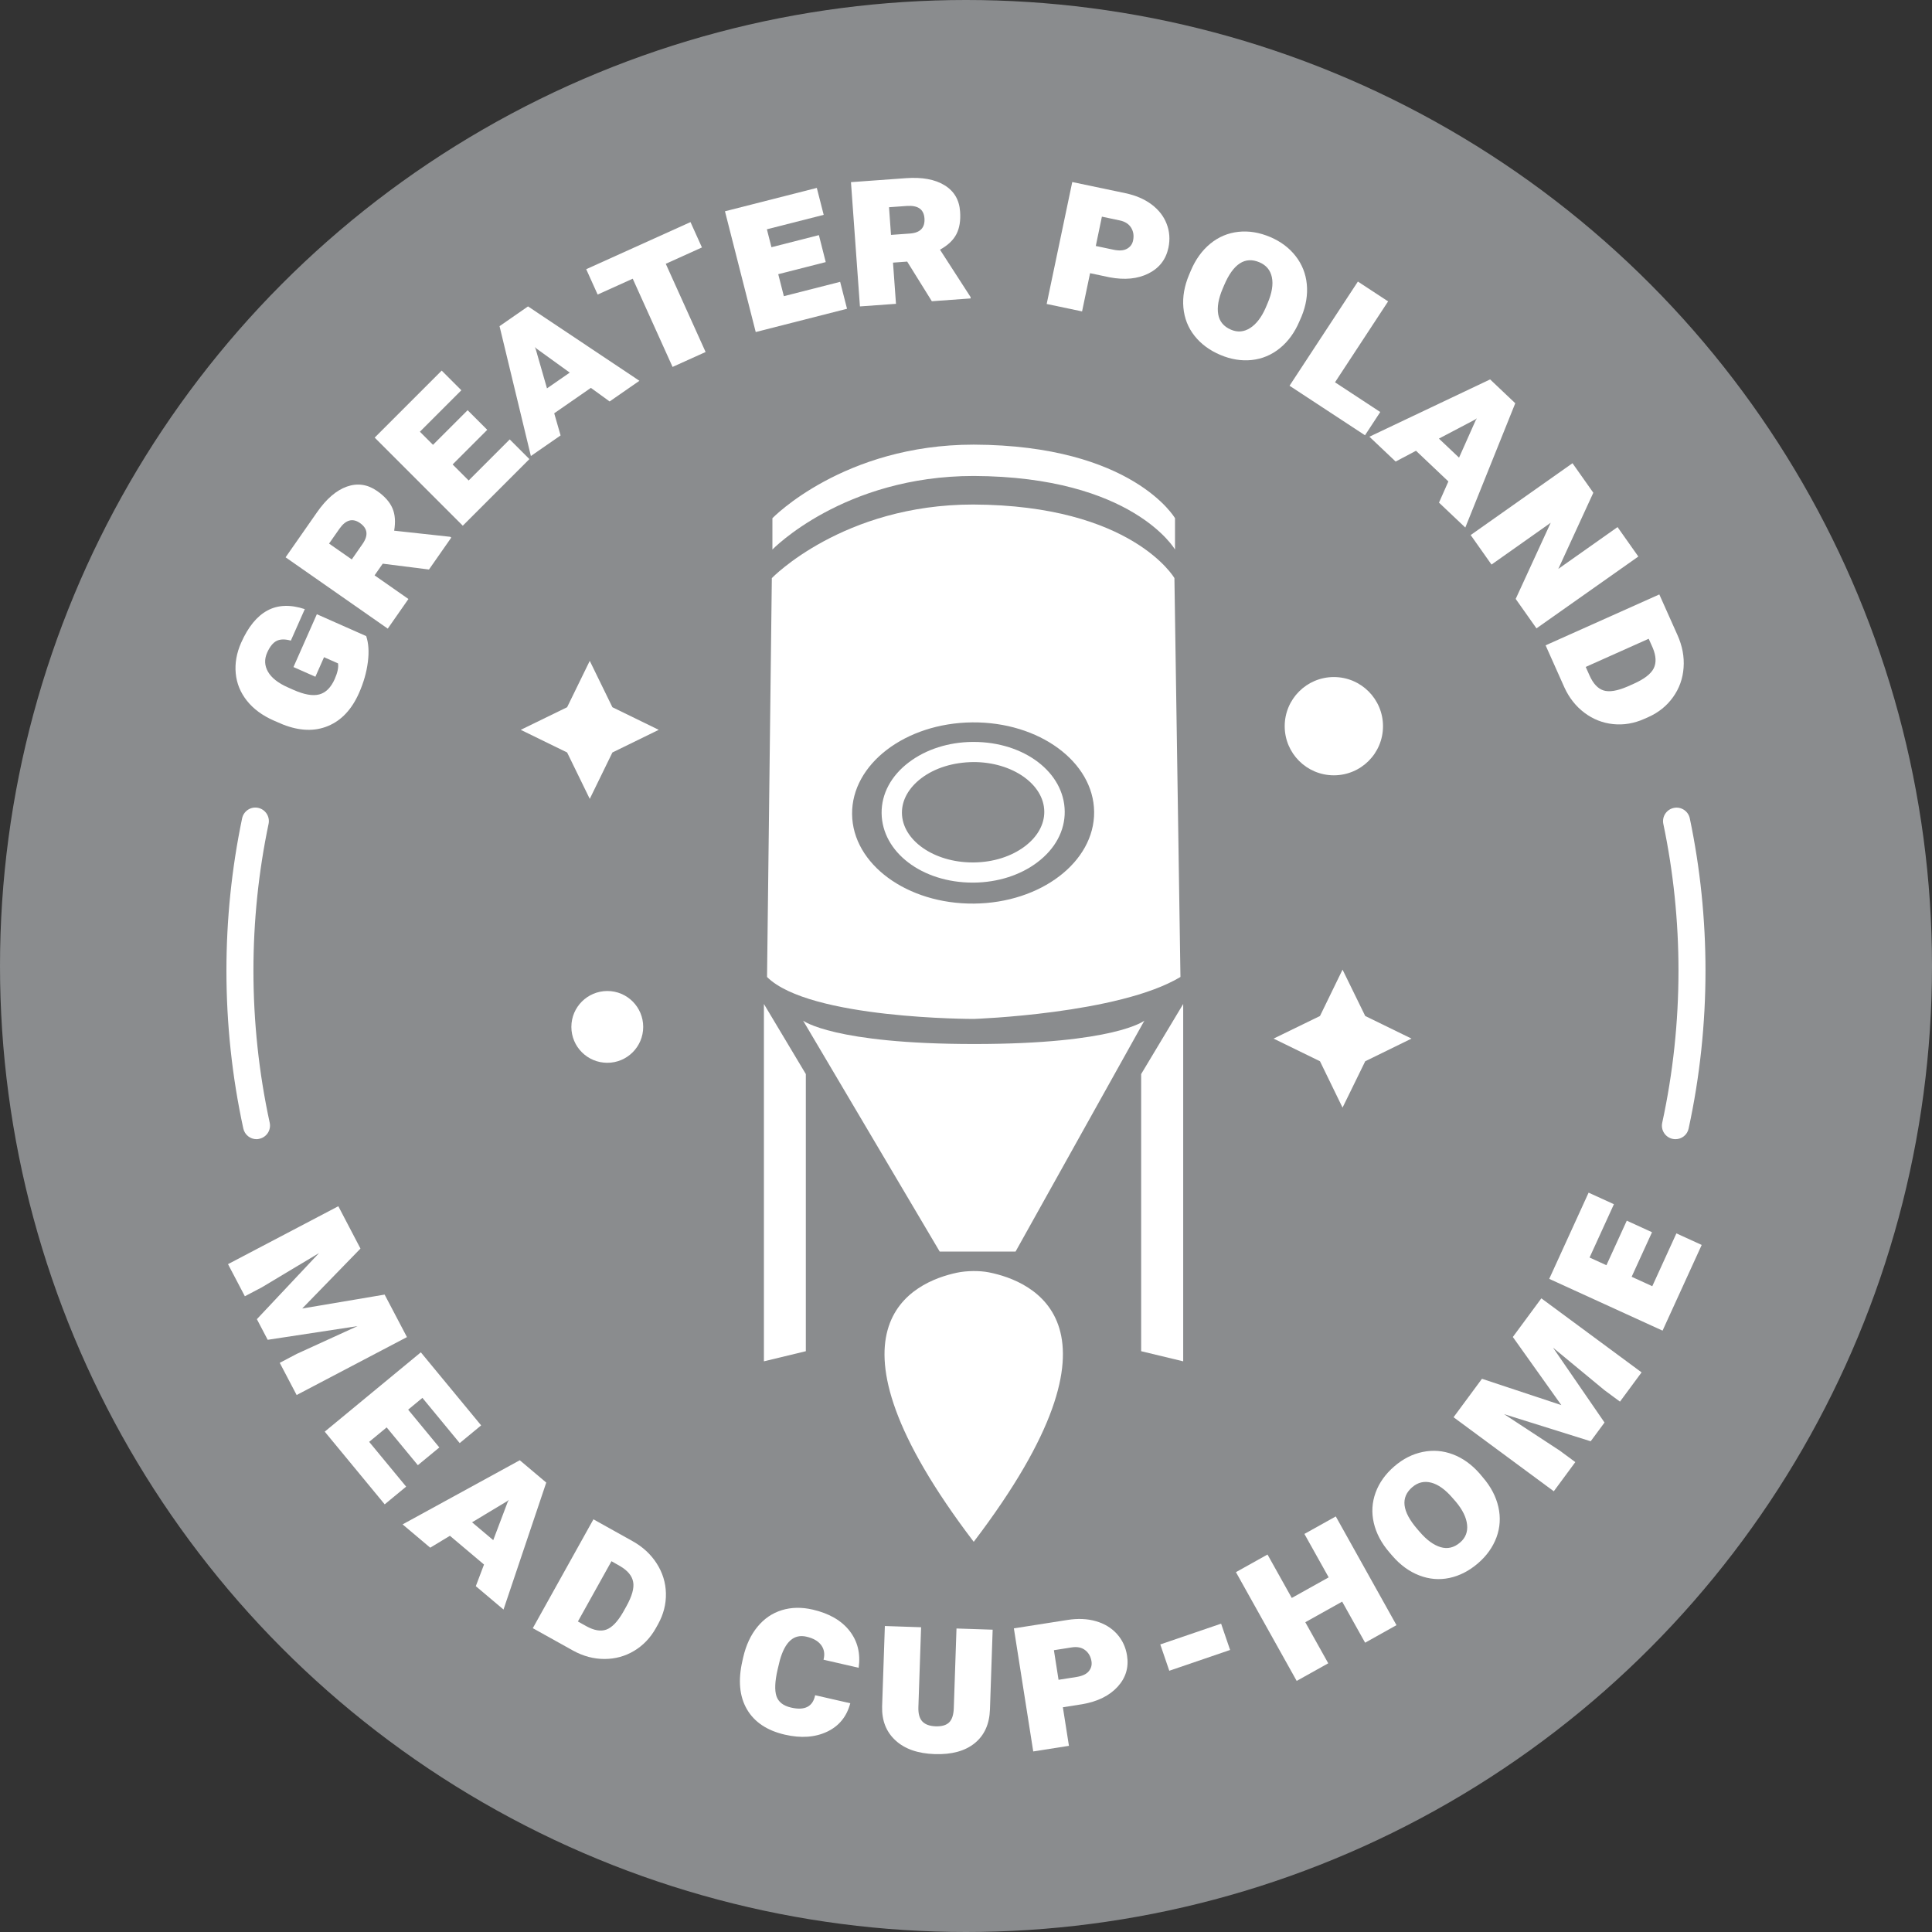 <?xml version="1.0" encoding="UTF-8"?> <svg xmlns="http://www.w3.org/2000/svg" xmlns:xlink="http://www.w3.org/1999/xlink" version="1.1" id="Layer_1" x="0px" y="0px" viewBox="0 0 500 500" style="enable-background:new 0 0 500 500;" xml:space="preserve"><rect x="0" y="0" width="500" height="500" fill="#333333" stroke="none"/> <style type="text/css"> .st0{fill:#9D1F60;} .st1{fill:#FFFFFF;} .st2{fill:#FFCB0A;} .st3{fill:#FAA61A;} .st4{fill:#82421B;} .st5{fill:#8A8C8E;} </style> <g> <g> <circle class="st5" cx="250" cy="250" r="250"></circle> </g> <g> <g> <path class="st1" d="M433.61,294.82c-0.25,0-0.5-0.03-0.75-0.08c-1.89-0.41-3.09-2.28-2.68-4.16 c2.79-12.85,4.21-26.09,4.21-39.37c0-12.8-1.32-25.58-3.92-37.98c-0.4-1.89,0.82-3.75,2.71-4.14c1.89-0.4,3.75,0.82,4.14,2.71 c2.7,12.88,4.06,26.14,4.06,39.42c0,13.78-1.47,27.52-4.37,40.86C436.67,293.71,435.22,294.82,433.61,294.82z"></path> </g> <g> <path class="st1" d="M66.39,294.82c-1.61,0-3.06-1.12-3.42-2.76c-2.9-13.34-4.37-27.09-4.37-40.86c0-13.28,1.37-26.54,4.06-39.42 c0.4-1.89,2.25-3.11,4.14-2.71c1.89,0.4,3.1,2.25,2.71,4.14c-2.6,12.41-3.92,25.18-3.92,37.98c0,13.27,1.42,26.52,4.21,39.37 c0.41,1.89-0.79,3.75-2.68,4.16C66.88,294.8,66.63,294.82,66.39,294.82z"></path> </g> <g> <g> <path class="st1" d="M94.77,164.62c0.62,1.83,0.77,4.07,0.43,6.73c-0.34,2.66-1.1,5.32-2.29,8.01c-1.88,4.24-4.54,7.08-8,8.52 c-3.46,1.45-7.35,1.32-11.68-0.38l-2.42-1.04c-2.92-1.29-5.22-2.99-6.9-5.1c-1.68-2.11-2.65-4.47-2.9-7.08 c-0.25-2.61,0.21-5.26,1.4-7.95c1.81-4.08,4.07-6.86,6.79-8.33c2.72-1.47,5.95-1.59,9.68-0.36l-3.61,8.15 c-1.51-0.42-2.73-0.4-3.68,0.07c-0.94,0.47-1.76,1.49-2.46,3.06c-0.75,1.7-0.68,3.35,0.23,4.93c0.91,1.58,2.63,2.94,5.16,4.05 l1.46,0.65c2.76,1.22,4.98,1.61,6.66,1.16c1.68-0.45,3-1.77,3.98-3.96c0.74-1.67,1.03-3.03,0.86-4.07l-3.62-1.6l-2.24,5.06 l-5.67-2.51l6.05-13.67L94.77,164.62z"></path> <path class="st1" d="M99.05,145.88l-2.11,3.02l8.76,6.12l-5.35,7.67l-26.44-18.46l8.16-11.69c2.4-3.43,4.96-5.64,7.7-6.61 s5.35-0.59,7.83,1.14c1.92,1.34,3.24,2.81,3.94,4.41c0.71,1.6,0.86,3.55,0.47,5.86l14.49,1.58l0.29,0.21l-5.77,8.26 L99.05,145.88z M91.04,144.78l2.8-4.02c1.54-2.21,1.31-4.01-0.68-5.4c-1.92-1.34-3.71-0.83-5.35,1.53l-2.65,3.79L91.04,144.78z"></path> <path class="st1" d="M126.1,111.24l-8.96,8.96l4.15,4.15l10.63-10.63l5.09,5.09l-17.24,17.24l-22.8-22.8l17.34-17.34l5.09,5.09 l-10.73,10.73l3.39,3.39l8.96-8.96L126.1,111.24z"></path> <path class="st1" d="M152.92,100.38l-9.49,6.58l1.65,5.73l-7.69,5.33l-8.11-33.61l7.37-5.11l28.83,19.25l-7.71,5.35 L152.92,100.38z M141.56,100.51l5.89-4.08l-8.57-6.19l-0.46-0.42l0.22,0.52L141.56,100.51z"></path> <path class="st1" d="M181.66,64.04l-9.36,4.23l10.31,22.83l-8.55,3.86l-10.31-22.83l-9.08,4.1l-2.96-6.56l26.99-12.19 L181.66,64.04z"></path> <path class="st1" d="M213.7,67.83l-12.29,3.13l1.45,5.69l14.57-3.71l1.78,6.97l-23.63,6.02l-7.96-31.25l23.77-6.05l1.78,6.97 l-14.7,3.74l1.18,4.64l12.28-3.13L213.7,67.83z"></path> <path class="st1" d="M234.78,67.7l-3.67,0.27l0.77,10.66l-9.33,0.67l-2.32-32.16l14.22-1.03c4.18-0.3,7.5,0.3,9.98,1.82 c2.48,1.51,3.83,3.78,4.04,6.8c0.17,2.34-0.14,4.28-0.94,5.84c-0.79,1.56-2.21,2.91-4.26,4.05l7.91,12.25l0.03,0.36l-10.05,0.73 L234.78,67.7z M230.59,60.79l4.89-0.35c2.69-0.19,3.94-1.51,3.77-3.94c-0.17-2.34-1.69-3.4-4.56-3.2l-4.61,0.33L230.59,60.79z"></path> <path class="st1" d="M282.11,70.7l-2.07,9.89l-9.16-1.92l6.62-31.56L291.26,50c2.65,0.56,4.9,1.52,6.75,2.9 c1.84,1.38,3.15,3.04,3.91,5.01c0.77,1.96,0.92,4.03,0.47,6.19c-0.64,3.03-2.35,5.26-5.15,6.67c-2.79,1.41-6.17,1.74-10.12,0.99 L282.11,70.7z M283.59,63.66l4.6,0.97c1.48,0.31,2.64,0.23,3.49-0.26c0.85-0.48,1.37-1.19,1.56-2.13 c0.26-1.25,0.09-2.35-0.51-3.32c-0.6-0.96-1.58-1.59-2.96-1.88l-4.6-0.97L283.59,63.66z"></path> <path class="st1" d="M336.29,83.16c-1.23,2.9-2.93,5.23-5.08,6.97c-2.15,1.74-4.57,2.75-7.26,3.04 c-2.69,0.28-5.4-0.16-8.13-1.32c-2.79-1.18-5.01-2.83-6.68-4.94c-1.67-2.11-2.63-4.55-2.88-7.31c-0.25-2.76,0.25-5.6,1.49-8.53 l0.44-1.04c1.23-2.9,2.91-5.23,5.04-6.97c2.12-1.74,4.54-2.76,7.24-3.06c2.7-0.3,5.45,0.15,8.26,1.34 c2.73,1.16,4.93,2.81,6.59,4.95c1.66,2.14,2.62,4.56,2.88,7.27c0.26,2.71-0.19,5.49-1.36,8.34L336.29,83.16z M328.07,78.44 c1.11-2.62,1.48-4.84,1.09-6.68c-0.38-1.84-1.46-3.13-3.22-3.88c-3.74-1.59-6.78,0.39-9.14,5.95l-0.38,0.89 c-1.08,2.55-1.47,4.75-1.15,6.61s1.42,3.19,3.32,4c1.7,0.72,3.34,0.58,4.93-0.43c1.59-1.01,2.93-2.74,4.02-5.21L328.07,78.44z"></path> <path class="st1" d="M345.5,98.94l11.71,7.69l-3.95,6.02l-19.53-12.82l17.69-26.96l7.82,5.13L345.5,98.94z"></path> <path class="st1" d="M374.84,124.6l-8.38-7.94l-5.27,2.79l-6.79-6.43l31.24-14.83l6.51,6.17l-12.93,32.17l-6.81-6.45 L374.84,124.6z M372.39,113.51l5.21,4.93l4.3-9.65l0.32-0.54l-0.46,0.33L372.39,113.51z"></path> <path class="st1" d="M397.64,162.62l-5.38-7.62l9.06-19.71L386,146.11l-5.39-7.64l26.35-18.59l5.39,7.64l-9.06,19.71 l15.33-10.82l5.38,7.62L397.64,162.62z"></path> <path class="st1" d="M400,167.01l29.43-13.17l4.71,10.54c1.25,2.8,1.78,5.6,1.57,8.42c-0.2,2.82-1.11,5.36-2.72,7.61 c-1.61,2.26-3.74,3.98-6.4,5.17l-1.04,0.46c-2.64,1.18-5.33,1.64-8.05,1.36c-2.72-0.28-5.2-1.25-7.43-2.92 c-2.23-1.67-3.96-3.86-5.2-6.56L400,167.01z M426.68,165.31l-16.3,7.29l1.01,2.25c0.94,2.1,2.15,3.38,3.62,3.84 s3.53,0.12,6.15-1l1.62-0.72c2.76-1.23,4.49-2.57,5.2-4.01s0.62-3.21-0.25-5.3L426.68,165.31z"></path> </g> <g> <path class="st1" d="M93.29,323.13l-15.08,15.51l21.33-3.6l5.78,11l-28.55,14.99l-4.37-8.33l4.41-2.32l15.71-7.18l-23.24,3.54 l-2.8-5.34l16.09-17.11l-14.79,8.86l-4.41,2.32l-4.36-8.31l28.55-14.99L93.29,323.13z"></path> <path class="st1" d="M108.14,379.19l-8.07-9.78l-4.53,3.74l9.57,11.59l-5.55,4.58l-15.52-18.81l24.87-20.53l15.61,18.91 l-5.55,4.58l-9.65-11.7l-3.69,3.05l8.07,9.78L108.14,379.19z"></path> <path class="st1" d="M125.26,404.9l-8.82-7.44l-5.1,3.08l-7.15-6.03l30.33-16.6l6.85,5.78l-11.06,32.86l-7.17-6.05L125.26,404.9 z M122.17,393.97l5.48,4.62l3.74-9.88l0.29-0.55l-0.44,0.35L122.17,393.97z"></path> <path class="st1" d="M137.89,421.37l15.69-28.17l10.08,5.62c2.68,1.49,4.78,3.43,6.3,5.81c1.52,2.38,2.32,4.96,2.38,7.73 c0.06,2.77-0.62,5.43-2.03,7.97l-0.55,0.99c-1.41,2.53-3.29,4.5-5.63,5.91c-2.35,1.41-4.91,2.11-7.7,2.11 c-2.79,0-5.48-0.72-8.09-2.15L137.89,421.37z M158.25,404.04l-8.69,15.6l2.15,1.2c2.02,1.12,3.75,1.42,5.2,0.9 c1.45-0.52,2.9-2.01,4.33-4.48l0.86-1.54c1.47-2.64,2.06-4.75,1.76-6.32c-0.29-1.58-1.42-2.94-3.38-4.09L158.25,404.04z"></path> <path class="st1" d="M220.05,440.8c-0.91,3.45-2.91,5.9-6.01,7.37c-3.1,1.46-6.74,1.72-10.91,0.76 c-4.62-1.06-7.9-3.26-9.83-6.58c-1.93-3.32-2.32-7.5-1.16-12.54l0.2-0.89c0.73-3.17,1.96-5.8,3.69-7.91 c1.74-2.11,3.83-3.54,6.3-4.3c2.46-0.76,5.13-0.81,7.99-0.15c4.26,0.98,7.44,2.82,9.54,5.5c2.1,2.69,2.88,5.88,2.36,9.56 l-9.09-2.09c0.38-1.47,0.17-2.72-0.61-3.78c-0.78-1.05-2.05-1.78-3.81-2.18c-3.24-0.75-5.53,1.28-6.88,6.08l-0.58,2.39 c-0.71,3.09-0.81,5.39-0.31,6.91c0.5,1.51,1.77,2.51,3.8,2.97c3.54,0.82,5.62-0.25,6.22-3.2L220.05,440.8z"></path> <path class="st1" d="M256.9,421.76l-0.7,20.64c-0.13,3.8-1.45,6.71-3.95,8.74c-2.51,2.03-5.96,2.97-10.37,2.82 c-4.33-0.15-7.71-1.32-10.11-3.53c-2.41-2.2-3.57-5.13-3.48-8.79l0.71-20.83l9.38,0.32l-0.7,20.64 c-0.06,1.73,0.29,2.98,1.04,3.76s1.89,1.18,3.42,1.24c1.57,0.05,2.73-0.28,3.48-1c0.75-0.72,1.16-1.95,1.22-3.68l0.7-20.64 L256.9,421.76z"></path> <path class="st1" d="M275.07,441.84l1.57,9.98l-9.24,1.45l-5.01-31.85l13.89-2.18c2.68-0.42,5.12-0.32,7.33,0.32 c2.21,0.63,4.02,1.73,5.44,3.29c1.41,1.56,2.29,3.44,2.63,5.62c0.48,3.06-0.33,5.75-2.44,8.06c-2.11,2.31-5.15,3.82-9.11,4.51 L275.07,441.84z M273.95,434.73l4.65-0.73c1.49-0.24,2.55-0.73,3.17-1.48c0.62-0.75,0.85-1.6,0.71-2.55 c-0.2-1.26-0.75-2.23-1.65-2.92c-0.9-0.69-2.05-0.92-3.43-0.71l-4.65,0.73L273.95,434.73z"></path> <path class="st1" d="M318.35,427.01l-15.74,5.38l-2.33-6.81l15.74-5.38L318.35,427.01z"></path> <path class="st1" d="M361.41,420.59l-8.12,4.54l-5.94-10.63l-9.54,5.33l5.94,10.63l-8.17,4.56l-15.72-28.15l8.17-4.56 l6.28,11.24l9.55-5.33l-6.28-11.24l8.12-4.53L361.41,420.59z"></path> <path class="st1" d="M383.78,382.37c2.06,2.39,3.39,4.94,4,7.64s0.44,5.32-0.49,7.85c-0.94,2.53-2.53,4.77-4.78,6.71 c-2.29,1.97-4.76,3.24-7.39,3.8c-2.63,0.56-5.24,0.34-7.83-0.66c-2.59-1-4.92-2.7-6.99-5.11l-0.74-0.86 c-2.06-2.39-3.4-4.93-4.02-7.6s-0.47-5.29,0.46-7.85c0.93-2.55,2.55-4.82,4.86-6.81c2.25-1.94,4.7-3.18,7.36-3.72 c2.65-0.54,5.25-0.33,7.79,0.63c2.54,0.96,4.83,2.6,6.87,4.91L383.78,382.37z M375.9,387.65c-1.85-2.15-3.69-3.47-5.5-3.94 c-1.82-0.47-3.45-0.08-4.91,1.17c-3.08,2.65-2.65,6.26,1.29,10.83l0.63,0.73c1.8,2.1,3.61,3.42,5.41,3.96 c1.8,0.54,3.49,0.14,5.06-1.21c1.4-1.2,2-2.74,1.8-4.61c-0.2-1.87-1.16-3.84-2.89-5.91L375.9,387.65z"></path> <path class="st1" d="M383.53,356.83l20.54,6.81l-12.55-17.63l7.38-10l25.94,19.16l-5.59,7.57l-4.01-2.96l-13.31-11l13.32,19.37 l-3.58,4.85l-22.41-7.02l14.42,9.45l4.01,2.96l-5.57,7.55l-25.94-19.16L383.53,356.83z"></path> <path class="st1" d="M427.54,318.9l-5.27,11.53l5.34,2.44l6.24-13.67l6.55,2.99l-10.13,22.18l-29.33-13.4l10.19-22.31l6.55,2.99 l-6.3,13.8l4.36,1.99l5.27-11.53L427.54,318.9z"></path> </g> </g> <g> <g> <g> <g> <g> <g> <g> <path class="st1" d="M304.09,134.11c0,0-10.92-18.88-52.09-19.04c-33.69,0-52.1,19.04-52.1,19.04v8.11 c0,0,18.41-19.04,52.1-19.04c41.17,0.17,52.09,19.04,52.09,19.04V134.11z"></path> </g> </g> </g> </g> </g> </g> <g> <g> <g> <g> <g> <g> <path class="st1" d="M296.16,264.15c0,0-7.55,6.04-44.01,6.04s-44.3-6.04-44.3-6.04l35.34,59.75h19.64L296.16,264.15z"></path> </g> </g> </g> </g> </g> </g> <g> <g> <g> <g> <g> <path class="st1" d="M303.94,149.61c0,0-10.92-18.87-52.09-19.04c-33.69,0-52.1,19.04-52.1,19.04l-1.24,103.23 c10.93,10.93,53.5,10.86,53.5,10.86s37.6-1.29,53.49-10.86L303.94,149.61z M252.06,233.85 c-17.3,0.15-31.42-10.21-31.54-23.16c-0.13-12.94,13.8-23.57,31.1-23.74c17.3-0.15,31.42,10.21,31.54,23.16 C283.28,223.06,269.36,233.69,252.06,233.85z"></path> </g> </g> </g> </g> <g> <g> <path class="st1" d="M251.97,192.01l-0.29,0c-6.19,0.05-12.02,1.92-16.42,5.24c-4.63,3.49-7.15,8.18-7.1,13.18 c0.1,10.09,10.45,17.99,23.58,17.99h0.29c6.2-0.06,12.02-1.92,16.42-5.24c4.63-3.49,7.15-8.17,7.1-13.18 C275.44,199.91,265.09,192.01,251.97,192.01z M265.23,219.03c-3.5,2.64-8.21,4.13-13.27,4.17h-0.24 c-10.03,0-18.24-5.75-18.3-12.82c-0.03-3.32,1.76-6.51,5.03-8.99c3.5-2.64,8.21-4.12,13.52-4.17 c10.02,0,18.23,5.75,18.29,12.82C270.29,213.37,268.5,216.56,265.23,219.03z"></path> </g> </g> </g> <g> <g> <g> <g> <g> <g> <path class="st1" d="M357.92,187.94c0,7.03-5.69,12.71-12.72,12.71c-7.02,0-12.72-5.68-12.72-12.71 c0-7.02,5.69-12.72,12.72-12.72C352.23,175.22,357.92,180.92,357.92,187.94z"></path> </g> </g> </g> </g> </g> </g> <g> <g> <g> <g> <g> <g> <path class="st1" d="M147.87,265.76c0,5.14,4.16,9.29,9.31,9.29c5.12,0,9.28-4.16,9.28-9.29c0-5.13-4.15-9.29-9.28-9.29 C152.03,256.48,147.87,260.63,147.87,265.76z"></path> </g> </g> </g> </g> </g> </g> <g> <g> <g> <g> <g> <polygon class="st1" points="158.49,194.74 170.48,188.88 158.49,183.03 152.63,171.03 146.77,183.03 134.77,188.88 146.77,194.74 152.63,206.75 "></polygon> </g> </g> </g> </g> </g> <g> <g> <g> <g> <g> <polygon class="st1" points="353.32,274.65 365.3,268.79 353.32,262.94 347.45,250.94 341.61,262.94 329.6,268.79 341.61,274.65 347.45,286.65 "></polygon> </g> </g> </g> </g> </g> <g> <g> <g> <g> <g> <g> <path class="st1" d="M247.68,329.37c-11.28,2.38-38.07,13.96,4.32,69.65c42.91-56.39,14.91-67.56,3.9-69.74 C253.57,328.82,250.24,328.83,247.68,329.37z"></path> </g> </g> </g> </g> </g> </g> <g> <g> <g> <g> <g> <g> <g> <polygon class="st1" points="208.55,349.69 197.7,352.31 197.7,259.83 208.55,277.97 "></polygon> </g> </g> </g> </g> </g> </g> <g> <g> <g> <g> <g> <g> <polygon class="st1" points="295.33,349.69 306.21,352.31 306.21,259.83 295.33,277.97 "></polygon> </g> </g> </g> </g> </g> </g> </g> </g> </g> </g> </svg> 